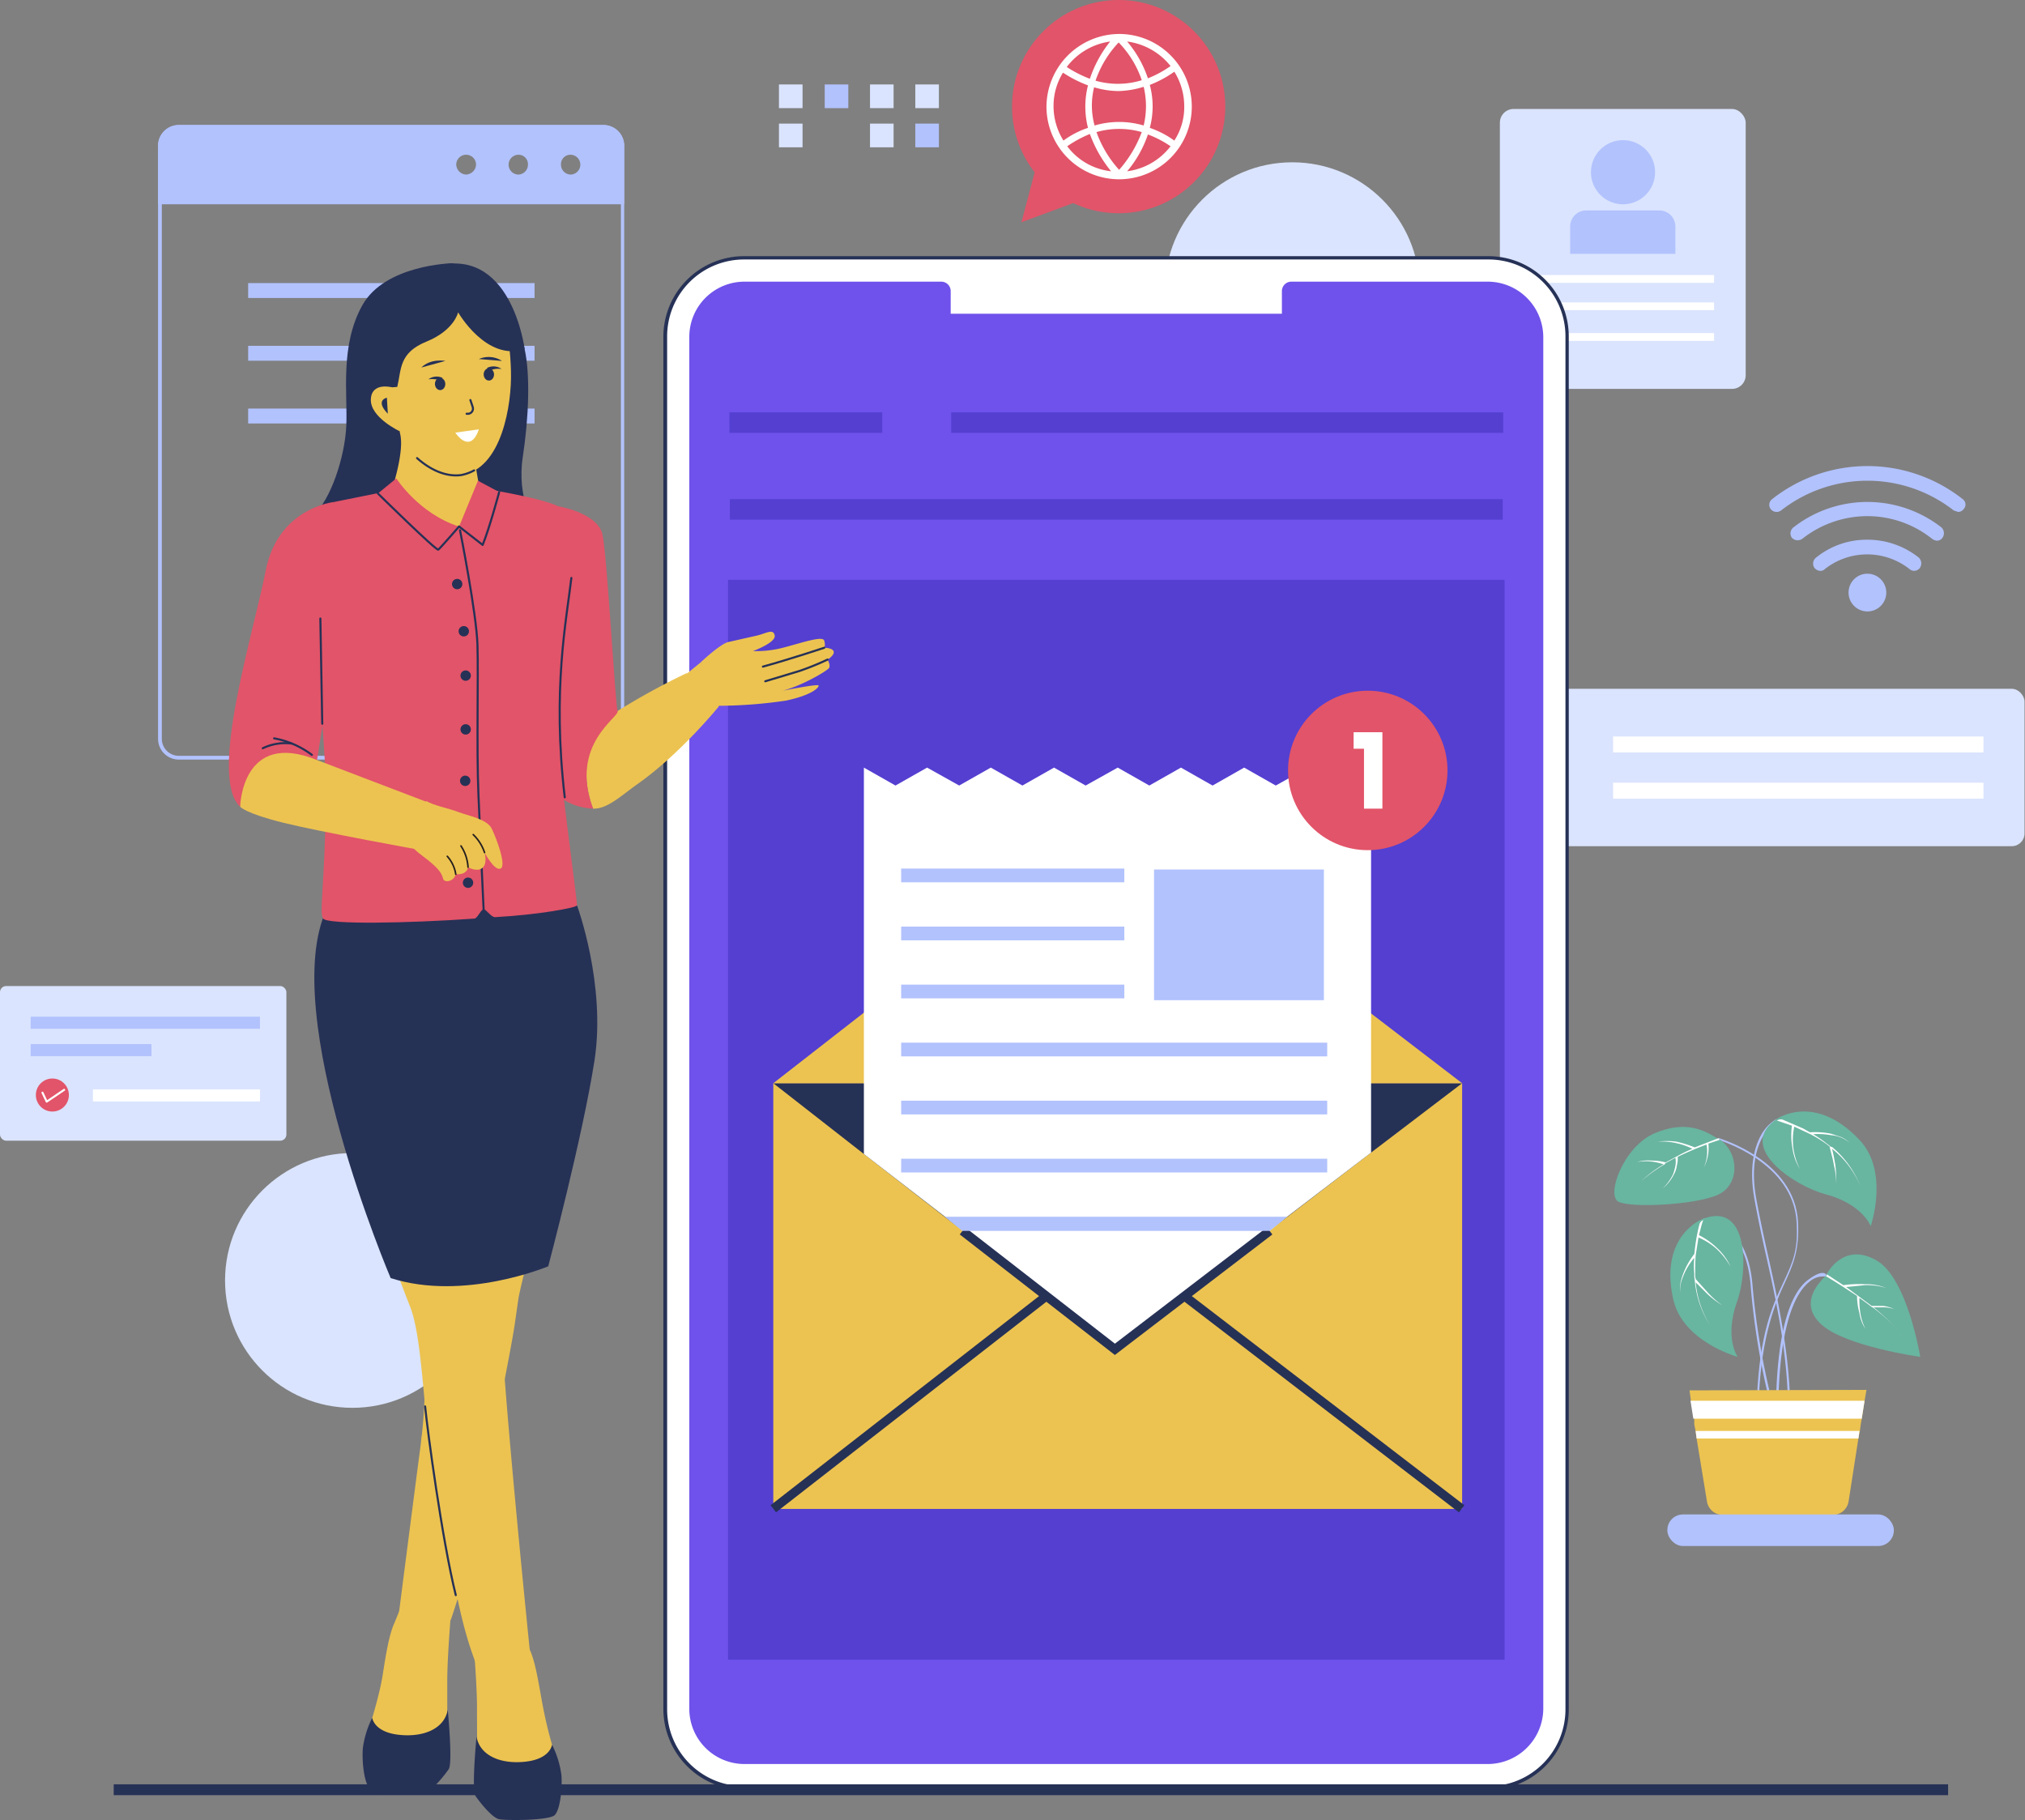 <?xml version="1.0" encoding="utf-8"?>
<svg xmlns="http://www.w3.org/2000/svg" id="Layer_1" data-name="Layer 1" viewBox="0 0 429.2 385.8">
  <rect x="0" y="0" width="429.2" height="385.8" fill="#808080" stroke="none"/>
  <defs>
    <style>.cls-1{fill:#dae4fe;}.cls-2{fill:#fff;}.cls-3{fill:#b2c2fd;}.cls-4{fill:#263156;}.cls-5{fill:#6f52eb;}.cls-6{fill:#543fd1;}.cls-7{fill:#ecc351;}.cls-11,.cls-12,.cls-13,.cls-8{fill:none;}.cls-12,.cls-8{stroke:#263156;}.cls-8{stroke-miterlimit:10;stroke-width:1.9px;}.cls-9{fill:#e25469;}.cls-10{fill:#68b5a0;}.cls-11{stroke:#fff;stroke-width:0.43px;}.cls-11,.cls-12,.cls-13{stroke-linecap:round;stroke-linejoin:round;}.cls-12{stroke-width:0.44px;}.cls-13{stroke:#241e1e;stroke-width:0.33px;}</style>
  </defs>
  <rect class="cls-1" x="302.9" y="146" width="126.2" height="33.36" rx="2.7"/>
  <rect class="cls-2" x="341.9" y="156.1" width="78.5" height="3.39"/>
  <rect class="cls-2" x="341.9" y="165.9" width="78.5" height="3.39"/>
  <rect class="cls-2" x="312.8" y="155.3" width="14.9" height="14.89"/>
  <circle class="cls-1" cx="273.9" cy="61.4" r="27"/>
  <path class="cls-3" d="M163.4,83.6H73.3A4.4,4.4,0,0,0,68.9,88V213.7a4.4,4.4,0,0,0,4.4,4.4h90.1a4.4,4.4,0,0,0,4.3-4.4V88A4.4,4.4,0,0,0,163.4,83.6ZM167,213.7a3.6,3.6,0,0,1-3.6,3.6H73.3a3.6,3.6,0,0,1-3.6-3.6V88a3.6,3.6,0,0,1,3.6-3.6h90.1A3.6,3.6,0,0,1,167,88Z" transform="translate(-35.4 -57.1)"/>
  <path class="cls-3" d="M163.4,83.6H73.3A4.4,4.4,0,0,0,68.9,88v12.4h98.8V88A4.4,4.4,0,0,0,163.4,83.6ZM134.2,94.1a2.2,2.2,0,0,1-2.1-2.1,2.1,2.1,0,0,1,4.2,0A2.2,2.2,0,0,1,134.2,94.1Zm11.1,0a2.1,2.1,0,0,1-2.1-2.1,2.1,2.1,0,0,1,2.1-2.1,2,2,0,0,1,2,2.1A2.1,2.1,0,0,1,145.3,94.1Zm11,0a2.1,2.1,0,0,1-2-2.1,2,2,0,0,1,2-2.1,2.1,2.1,0,0,1,2.1,2.1A2.1,2.1,0,0,1,156.3,94.1Z" transform="translate(-35.4 -57.1)"/>
  <rect class="cls-3" x="52.6" y="60" width="60.7" height="3.16"/>
  <rect class="cls-3" x="52.6" y="73.3" width="60.7" height="3.16"/>
  <rect class="cls-3" x="52.6" y="86.6" width="60.7" height="3.16"/>
  <rect class="cls-1" x="317.9" y="23.1" width="52.1" height="59.33" rx="2.9"/>
  <circle class="cls-3" cx="344" cy="36.5" r="6.8"/>
  <path class="cls-3" d="M336.2,44.6h15.5a3.4,3.4,0,0,1,3.4,3.4v5.8a0,0,0,0,1,0,0H332.8a0,0,0,0,1,0,0V48.1A3.4,3.4,0,0,1,336.2,44.6Z"/>
  <rect class="cls-2" x="324.6" y="58.3" width="38.7" height="1.65"/>
  <rect class="cls-2" x="324.6" y="64.1" width="38.7" height="1.65"/>
  <rect class="cls-2" x="324.6" y="70.6" width="38.7" height="1.65"/>
  <path class="cls-2" d="M193.2,436.1a16.8,16.8,0,0,1-16.8-16.8V128.5a16.8,16.8,0,0,1,16.8-16.8H350.8a16.8,16.8,0,0,1,16.8,16.8V419.3a16.8,16.8,0,0,1-16.8,16.8Z" transform="translate(-35.4 -57.1)"/>
  <path class="cls-4" d="M350.8,112.1a16.3,16.3,0,0,1,16.4,16.4V419.3a16.3,16.3,0,0,1-16.4,16.4H193.2a16.3,16.3,0,0,1-16.4-16.4V128.5a16.3,16.3,0,0,1,16.4-16.4H350.8m0-.7H193.2A17.1,17.1,0,0,0,176,128.5V419.3a17.2,17.2,0,0,0,17.2,17.2H350.8a17.1,17.1,0,0,0,17.1-17.2V128.5a17,17,0,0,0-17.1-17.1Z" transform="translate(-35.4 -57.1)"/>
  <path class="cls-5" d="M193.2,431a11.7,11.7,0,0,1-11.7-11.7V128.5a11.7,11.7,0,0,1,11.7-11.7h41.7a2,2,0,0,1,2,2v4.8h70.2v-4.8a2,2,0,0,1,2-2h41.7a11.8,11.8,0,0,1,11.7,11.7V419.3A11.8,11.8,0,0,1,350.8,431Z" transform="translate(-35.4 -57.1)"/>
  <polygon class="cls-6" points="154.3 122.9 154.3 287.2 154.3 309.6 154.3 351.8 318.9 351.8 318.9 309.6 318.9 287.2 318.9 122.9 154.3 122.9"/>
  <rect class="cls-7" x="163.9" y="229.6" width="146" height="90.2"/>
  <path class="cls-7" d="M199.3,376.9l72.4-56.4,73.6,56.4Z" transform="translate(-35.4 -57.1)"/>
  <polyline class="cls-8" points="163.9 319.8 236.3 263.4 309.8 319.8"/>
  <path class="cls-4" d="M345.3,286.7,326,301.4l-54.3,41.7-53.2-41.4-19.2-15h146Z" transform="translate(-35.4 -57.1)"/>
  <path class="cls-7" d="M199.3,286.7l72.4-56.4,73.6,56.4Z" transform="translate(-35.4 -57.1)"/>
  <polygon class="cls-2" points="183.1 162.7 189.8 166.5 196.5 162.7 203.3 166.5 210 162.7 216.7 166.5 223.4 162.7 230.1 166.5 236.9 162.7 243.6 166.5 250.3 162.7 257 166.5 263.7 162.7 270.4 166.5 277.2 162.7 283.9 166.5 290.6 162.7 290.6 244.3 272.8 257.9 269.1 260.9 236.3 286 204 260.9 200.3 257.9 183.1 244.6 183.1 162.7"/>
  <polyline class="cls-8" points="269.1 260.9 236.3 286 204 260.9"/>
  <rect class="cls-3" x="191" y="196.4" width="47.3" height="2.91"/>
  <rect class="cls-3" x="191" y="184.1" width="47.3" height="2.91"/>
  <rect class="cls-3" x="191" y="208.7" width="47.3" height="2.91"/>
  <rect class="cls-3" x="191" y="221" width="90.3" height="2.91"/>
  <rect class="cls-3" x="191" y="233.3" width="90.3" height="2.91"/>
  <rect class="cls-3" x="191" y="245.6" width="90.3" height="2.91"/>
  <polygon class="cls-3" points="272.8 257.9 269.1 260.9 204 260.9 200.3 257.9 272.8 257.9"/>
  <rect class="cls-3" x="244.6" y="184.3" width="36" height="27.7"/>
  <rect class="cls-6" x="154.6" y="87.4" width="32.4" height="4.35"/>
  <rect class="cls-6" x="201.6" y="87.4" width="117" height="4.35"/>
  <rect class="cls-6" x="154.7" y="105.8" width="163.8" height="4.35"/>
  <circle class="cls-9" cx="289.9" cy="163.3" r="16.9"/>
  <path class="cls-2" d="M324.5,215.8h-2.2v-3.5h6.1v16.2h-3.9Z" transform="translate(-35.4 -57.1)"/>
  <path class="cls-3" d="M450.4,165.6l-.9-.3a29.7,29.7,0,0,0-36.6,0,1.6,1.6,0,0,1-2.2-.3,1.5,1.5,0,0,1,.3-2.1,32.6,32.6,0,0,1,40.4,0,1.4,1.4,0,0,1,.2,2.1A1.4,1.4,0,0,1,450.4,165.6Z" transform="translate(-35.4 -57.1)"/>
  <path class="cls-3" d="M445.9,171.7a2.1,2.1,0,0,1-1-.4,22,22,0,0,0-13.7-4.8,22.3,22.3,0,0,0-13.8,4.8,1.7,1.7,0,0,1-2.2-.2,1.6,1.6,0,0,1,.3-2.2,25.5,25.5,0,0,1,31.4,0,1.7,1.7,0,0,1,.2,2.2A1.4,1.4,0,0,1,445.9,171.7Z" transform="translate(-35.4 -57.1)"/>
  <path class="cls-3" d="M421.2,178.1a1.7,1.7,0,0,1-1.2-.6,1.6,1.6,0,0,1,.3-2.2,17,17,0,0,1,10.9-3.8,17.4,17.4,0,0,1,10.9,3.8,1.7,1.7,0,0,1,.2,2.2,1.5,1.5,0,0,1-2.2.2,14.5,14.5,0,0,0-17.9,0A1.3,1.3,0,0,1,421.2,178.1Z" transform="translate(-35.4 -57.1)"/>
  <circle class="cls-3" cx="395.8" cy="125.6" r="4"/>
  <rect class="cls-4" x="24.1" y="378.2" width="388.8" height="2.3"/>
  <path class="cls-3" d="M411.1,356.5l-.3-1a158.6,158.6,0,0,1-4.4-26.5c-1.3-13.1-9.8-13.2-10-13.2h0v-.4h0c.2,0,9.1.1,10.4,13.6a157.4,157.4,0,0,0,4.5,26.4l.2,1Z" transform="translate(-35.4 -57.1)"/>
  <path class="cls-10" d="M396.2,315.5s-9.1,3.5-6.2,16.8c1.9,9.2,13.7,12.4,13.7,12.4s-2.9-4-.1-11.8C405.8,326.9,406.3,311.5,396.2,315.5Z" transform="translate(-35.4 -57.1)"/>
  <path class="cls-2" d="M397.9,338.1a20.8,20.8,0,0,1-3.3-9.7h0a5.3,5.3,0,0,1-.1-1.3,19.3,19.3,0,0,1,0-3.4,14.9,14.9,0,0,0-2,3.1,18,18,0,0,0-.8,2.1,8.1,8.1,0,0,0-.1,2.2,8.1,8.1,0,0,1,0-2.2,14.2,14.2,0,0,1,.7-2.2,16.3,16.3,0,0,1,2.2-3.8h0c.1-.5.1-1.1.2-1.6a35.5,35.5,0,0,1,.9-4.7,1.4,1.4,0,0,1,.8-.9h0c-.4,1.1-.6,2.1-.9,3.2a15.5,15.5,0,0,1,3.9,2.8,12.1,12.1,0,0,1,2.8,3.9,15.7,15.7,0,0,0-3-3.8,13.6,13.6,0,0,0-3.8-2.4l-.3,1.9-.3,1.9h0c-.1,1.3-.1,2.6-.1,3.9a4.1,4.1,0,0,0,.1,1.1h0l2.7,3a18.7,18.7,0,0,0,3,2.6,19.1,19.1,0,0,1-3.2-2.4l-2.5-2.5A21,21,0,0,0,397.9,338.1Z" transform="translate(-35.4 -57.1)"/>
  <path class="cls-3" d="M414.8,359.8h-.5c.6-13.4-2.3-26.5-4.9-38-.8-3.6-1.5-7-2.1-10.3-1.3-7,0-11.3,1.3-13.7a9,9,0,0,1,3.3-3.5l.2.4s-6.9,3.6-4.4,16.8q.9,4.8,2.1,10.2C412.4,333.3,415.3,346.4,414.8,359.8Z" transform="translate(-35.4 -57.1)"/>
  <path class="cls-10" d="M412.1,294.2s8-5.5,17.4,4.5c6.4,6.7,2.4,18.3,2.4,18.3s-1.7-4.7-9.7-6.8C416.1,308.6,403,300.3,412.1,294.2Z" transform="translate(-35.4 -57.1)"/>
  <path class="cls-2" d="M429.7,308.5a20.6,20.6,0,0,0-6-8.3h-.2l-.9-.7a25.1,25.1,0,0,0-2.9-2,15.3,15.3,0,0,1,3.7.2,7.9,7.9,0,0,1,2.2.5,6.7,6.7,0,0,1,1.8,1.1,5.7,5.7,0,0,0-1.8-1.2l-2.1-.7a17.1,17.1,0,0,0-4.5-.3h0l-1.4-.8-4.4-1.9a1.7,1.7,0,0,0-1.2.2h0l3.2,1.1a14.8,14.8,0,0,0,.1,4.7,11.5,11.5,0,0,0,1.6,4.5,13.9,13.9,0,0,1-1.4-4.5,13.5,13.5,0,0,1,.2-4.5l1.7.8,1.7.8h0a26.3,26.3,0,0,1,3.3,2l.9.7h-.1c.3,1.3.7,2.6.9,3.9a17.5,17.5,0,0,1,.5,4,28.2,28.2,0,0,0-.2-4.1c-.2-1.1-.4-2.3-.7-3.4A19.6,19.6,0,0,1,429.7,308.5Z" transform="translate(-35.4 -57.1)"/>
  <path class="cls-3" d="M408.2,353.2h-.4c.6-13.5,3.3-19.4,5.5-24.1s3.2-7,2.9-12.8c-.6-12.9-16.4-17.5-16.6-17.6v-.4c.2.1,16.3,4.7,16.9,17.9.3,6-1.1,9.1-2.9,13S408.8,339.8,408.2,353.2Z" transform="translate(-35.4 -57.1)"/>
  <path class="cls-10" d="M399.6,310.3c-4.6,2.2-18.6,2.9-21.2,1.5s1.1-11.7,7.7-14.5,10.6-.6,13.3,1.1h.3c0,.1.1.1.2.2h0C404.1,301.6,404.1,308.2,399.6,310.3Z" transform="translate(-35.4 -57.1)"/>
  <path class="cls-2" d="M399.9,298.7l-2.4.8a8.9,8.9,0,0,1-1,5.1,8.3,8.3,0,0,0,.6-4.9,65.7,65.7,0,0,0-6.1,2.6h0a5.8,5.8,0,0,1-.2,1.9,4.8,4.8,0,0,1-.6,1.8,8.9,8.9,0,0,1-2.4,3,10.5,10.5,0,0,0,2.2-3,12.1,12.1,0,0,0,.5-1.8,4.9,4.9,0,0,0,0-1.7l-2.2,1.2v.2h-.1a33.1,33.1,0,0,0-5,3.6,27.4,27.4,0,0,1,4.8-3.6,11,11,0,0,0-2.6-.6,10.1,10.1,0,0,0-3,.1,7.5,7.5,0,0,1,3-.3,11,11,0,0,1,3.1.4h-.1l2.6-1.4a29.6,29.6,0,0,1,3.1-1.5,13.8,13.8,0,0,0-3.4-1.2,13.3,13.3,0,0,0-4-.3,14.1,14.1,0,0,1,4.1,0,24,24,0,0,1,3.8,1.2l4.9-1.9h.3C399.7,298.6,399.8,298.6,399.9,298.7Z" transform="translate(-35.4 -57.1)"/>
  <path class="cls-3" d="M411.8,358.1c-.1-20.2,3.6-27.3,6.8-29.7s3.8-1.2,3.9-1.1v.4a4.4,4.4,0,0,0-3.5,1c-3.1,2.4-6.8,9.4-6.7,29.4Z" transform="translate(-35.4 -57.1)"/>
  <path class="cls-10" d="M442.4,344.7s-15.9-2.2-21-6.9.1-9.4,1-10.3l.2-.2v-.2c.6-1.1,4.1-6.6,10.6-2.8S442.4,344.7,442.4,344.7Z" transform="translate(-35.4 -57.1)"/>
  <path class="cls-2" d="M439,340.6a37,37,0,0,0-6.7-6.4h-.1l-.9-.7-1.8-1.3a17.7,17.7,0,0,0,.2,3.2,11.2,11.2,0,0,0,1.1,3.4,8.3,8.3,0,0,1-1.3-3.4,14.2,14.2,0,0,1-.5-3.6c-2.1-1.4-4.4-2.9-6.6-4.2l.2-.2v-.2h0l3.5,2.3a24,24,0,0,1,4.6-.2,11.6,11.6,0,0,1,4.5.8,14,14,0,0,0-4.5-.6l-4,.4,4.6,3.4.8.6h2.4a7.3,7.3,0,0,1,2.4.7,6.7,6.7,0,0,0-2.4-.4h-2A43.7,43.7,0,0,1,439,340.6Z" transform="translate(-35.4 -57.1)"/>
  <path class="cls-7" d="M431,351.7l-.4,2.3-.6,3.8-.2,1.1-.2,1.5h0l-.3,1.5-2.1,13.5a3.4,3.4,0,0,1-3.3,2.8H400.5a3.4,3.4,0,0,1-3.3-2.8L395,362l-.2-1.5h0l-.3-1.5v-1.1l-.7-3.8-.3-2.3Z" transform="translate(-35.4 -57.1)"/>
  <rect class="cls-3" x="353.4" y="321" width="48" height="6.69" rx="3.3"/>
  <polygon class="cls-2" points="395.2 296.9 394.6 300.7 358.9 300.7 358.3 296.9 395.2 296.9"/>
  <polygon class="cls-2" points="394.2 303.3 394.1 303.4 393.9 304.9 359.6 304.9 359.4 303.4 359.4 303.3 394.2 303.3"/>
  <circle class="cls-9" cx="237.1" cy="22.6" r="22.6"/>
  <path class="cls-2" d="M257.2,79.7a15.4,15.4,0,1,0,15.3-15.4A15.5,15.5,0,0,0,257.2,79.7Zm20.2-5.6a17.2,17.2,0,0,1-9.8.1,22.2,22.2,0,0,1,4.9-8.1A21.2,21.2,0,0,1,277.4,74.1Zm-10.1,1.5a18.2,18.2,0,0,0,5.2.8,19.6,19.6,0,0,0,5.3-.9,17.4,17.4,0,0,1,0,8.2,18.4,18.4,0,0,0-10.4,0A15.9,15.9,0,0,1,267.3,75.6Zm10.1,9.5a25.7,25.7,0,0,1-4.8,8,23.9,23.9,0,0,1-4.8-8A17.4,17.4,0,0,1,277.4,85.1ZM266,84.2a18.4,18.4,0,0,0-5.2,2.7,13.8,13.8,0,0,1-2.1-7.2,13.4,13.4,0,0,1,2-7.2,26.5,26.5,0,0,0,5.3,2.7A18.2,18.2,0,0,0,266,84.2Zm4.7-18.3a25.5,25.5,0,0,0-4.3,7.9,25.2,25.2,0,0,1-4.9-2.5A13.9,13.9,0,0,1,270.7,65.9Zm12.8,5.2a22.7,22.7,0,0,1-4.8,2.6,23.6,23.6,0,0,0-4.4-7.8A14.1,14.1,0,0,1,283.5,71.1Zm2.9,8.5a13,13,0,0,1-2.1,7.3,19.9,19.9,0,0,0-5.2-2.7,17.5,17.5,0,0,0,0-9.1,23.9,23.9,0,0,0,5.2-2.8A13.8,13.8,0,0,1,286.4,79.6ZM274.3,93.4a23.9,23.9,0,0,0,4.4-7.8,22.1,22.1,0,0,1,4.8,2.5A13.8,13.8,0,0,1,274.3,93.4Zm-12.7-5.3a24.9,24.9,0,0,1,4.8-2.6,26.8,26.8,0,0,0,4.5,7.9A13.4,13.4,0,0,1,261.6,88.1Z" transform="translate(-35.4 -57.1)"/>
  <polygon class="cls-9" points="229.2 42.4 216.5 47.1 220.1 33.5 229.2 42.4"/>
  <rect class="cls-1" y="209" width="60.7" height="32.78" rx="1.3"/>
  <rect class="cls-3" x="6.5" y="215.5" width="48.6" height="2.56"/>
  <rect class="cls-2" x="19.7" y="230.9" width="35.4" height="2.56"/>
  <rect class="cls-3" x="6.5" y="221.3" width="25.6" height="2.56"/>
  <circle class="cls-9" cx="11.1" cy="232.1" r="3.5"/>
  <polyline class="cls-11" points="9 231.6 9.9 233.5 13.6 231"/>
  <rect class="cls-1" x="165.1" y="17.9" width="5" height="5.02"/>
  <rect class="cls-3" x="174.8" y="17.9" width="5" height="5.02"/>
  <rect class="cls-1" x="194" y="17.9" width="5" height="5.02"/>
  <rect class="cls-1" x="184.4" y="17.9" width="5" height="5.02"/>
  <rect class="cls-1" x="165.1" y="26.2" width="5" height="5.02"/>
  <rect class="cls-3" x="194" y="26.2" width="5" height="5.02"/>
  <rect class="cls-1" x="184.4" y="26.2" width="5" height="5.02"/>
  <circle class="cls-1" cx="74.7" cy="271.4" r="27"/>
  <path class="cls-7" d="M119.8,400.2s10.7,1.6,11.2.1c2.1-6.2,3.6-11.8,5.1-17,.1-.5.3-1,.4-1.5,2.2-7.3,3.9-22,5.1-28.3s2.3-11.8,2.9-15.7l.8-5.6c.7-4,14.2-57.9,14.2-57.9l-1.2-3.9-8.4-2.8h-15l-.7,3.1-1.2,6.2s-.8,21.3-2.6,35.8a66.1,66.1,0,0,1-1.8,10.3c-1.9,6.7-2.5,16.4-3,25.3v.8c-.2,4.5-.4,8.8-.8,12.2,0,.2-.1.4-.1.7s-.1.7-.1,1.1C123.4,372.1,119.8,400.2,119.8,400.2Z" transform="translate(-35.4 -57.1)"/>
  <path class="cls-7" d="M133,276.9s2.7,18.7,3.9,31.5,4.2,14.3,4.8,30.1,6.1,69.5,6.1,69.5l-10.6,4a72,72,0,0,1-3.1-8.9c-3.1-10.8-8-41.5-8.6-47.9-.9-10-1.6-17.2-3.2-21.2s-12.4-32.2-17.3-53.2l12.7-12.1Z" transform="translate(-35.4 -57.1)"/>
  <path class="cls-12" d="M132,395.2c-2.9-11.7-6-34.9-6.5-40" transform="translate(-35.4 -57.1)"/>
  <path class="cls-7" d="M142.1,400.1l2.7-.4,2.9,7.1c1.2,2.6,1.9,7.3,2.6,11.1a92.2,92.2,0,0,0,2.1,9s2.1,6.9.6,8-10.6,3-12.7,1.8a27.7,27.7,0,0,0-3.7-1.7s-.1-10.3-.1-16.1-1.1-18-1.1-18l6.7-.8" transform="translate(-35.4 -57.1)"/>
  <path class="cls-4" d="M152.4,426.9s-.3,3-5.6,3.6-9.7-1.3-10.4-5.3c0,0-1.1,11.3-.2,12.6s3.5,4.6,5,4.9,10.7.3,11.8-.9,1.6-5.4,1.4-8.4A20.1,20.1,0,0,0,152.4,426.9Z" transform="translate(-35.4 -57.1)"/>
  <path class="cls-7" d="M121.9,394l-2.9,7.1c-1.2,2.6-1.9,7.3-2.5,11.1s-2.2,9-2.2,9-2.1,6.9-.6,8,10.6,3,12.7,1.8a25.7,25.7,0,0,1,3.8-1.7V413.2c0-5.8,1.1-18,1.1-18Z" transform="translate(-35.4 -57.1)"/>
  <path class="cls-4" d="M114.3,421.2s.3,3,5.6,3.6,9.7-1.3,10.4-5.3c0,0,1.1,11.3.2,12.6s-3.5,4.6-5,4.9-10.7.3-11.8-.9-1.6-5.4-1.4-8.4A20.1,20.1,0,0,1,114.3,421.2Z" transform="translate(-35.4 -57.1)"/>
  <path class="cls-4" d="M157.7,249s6.2,16.8,3.7,32.9-9.8,43.6-9.8,43.6-17.8,7.5-33.4,2.5c0,0-23.9-56.1-13.6-78.1C104.6,249.9,129.8,243.6,157.7,249Z" transform="translate(-35.4 -57.1)"/>
  <path class="cls-4" d="M131.2,112.9s-14.2.3-19,8.9-3.1,18.8-3.4,25.5-3.3,15.7-6.9,18.9,13.6,2.4,13.6,2.4l33.1-.4s-3.7-5.6-2.4-14.2,1.6-17.4.4-22.9-4.9-13.5-9.1-16.1C135.7,113.8,131.2,112.9,131.2,112.9Z" transform="translate(-35.4 -57.1)"/>
  <path class="cls-7" d="M136.2,155.8s1.9,11.4,2.6,13.1-14.3.4-17.4-.5a7.1,7.1,0,0,1-4.3-3.5s4.3-11.1,3.1-15.9S136.2,155.8,136.2,155.8Z" transform="translate(-35.4 -57.1)"/>
  <path class="cls-7" d="M133.1,157.8c-6.5.8-12-6-14.4-12.5s-5.1-30.1,9.3-31,15.5,14.6,15.7,21.5S141.8,156.6,133.1,157.8Z" transform="translate(-35.4 -57.1)"/>
  <path class="cls-12" d="M135.9,156.8a9.4,9.4,0,0,1-2.8,1c-3.2.4-6.5-1.1-9.3-3.6" transform="translate(-35.4 -57.1)"/>
  <ellipse class="cls-4" cx="139.1" cy="136.3" rx="1.1" ry="1.3" transform="translate(-39.7 -52.5) rotate(-1.8)"/>
  <path class="cls-12" d="M135.1,141.9l.5,1.5a1.1,1.1,0,0,1-.9,1.4h-.4" transform="translate(-35.4 -57.1)"/>
  <path class="cls-4" d="M129.8,133.6s-3.1-.6-5.1,1.4Z" transform="translate(-35.4 -57.1)"/>
  <path class="cls-4" d="M136.9,133.2a5.2,5.2,0,0,1,4.9.4Z" transform="translate(-35.4 -57.1)"/>
  <path class="cls-4" d="M138.6,135.1a3,3,0,0,1,3.1.2,4.7,4.7,0,0,0-2.4.3Z" transform="translate(-35.4 -57.1)"/>
  <ellipse class="cls-4" cx="128.8" cy="138.4" rx="1.1" ry="1.3" transform="translate(-39.8 -52.9) rotate(-1.8)"/>
  <path class="cls-4" d="M129.2,137.2a2.9,2.9,0,0,0-3,.3,5.5,5.5,0,0,1,2.4.2Z" transform="translate(-35.4 -57.1)"/>
  <path class="cls-2" d="M131.9,148.8s3.1,4.8,5-.7Z" transform="translate(-35.4 -57.1)"/>
  <path class="cls-4" d="M119.6,139.1c.9-3.7.3-7.2,6.2-9.6s6.7-6.2,6.7-6.2,6,10.5,14.1,7.8c0,0-2.8-22.5-19.5-17.4-20.5,6.1-16.7,21-11.5,25.1C116.5,139.5,119.6,139.1,119.6,139.1Z" transform="translate(-35.4 -57.1)"/>
  <path class="cls-7" d="M118.5,139.2s-4.4-1.2-4.5,2.6,6.1,6.7,6.1,6.7Z" transform="translate(-35.4 -57.1)"/>
  <path class="cls-4" d="M117.4,141.4s-2.6.5.2,3.4" transform="translate(-35.4 -57.1)"/>
  <polygon class="cls-7" points="148.5 140.4 142.5 145.3 143.8 150.9 147.2 151.6 150.3 150.7 152.2 149.9 153.4 147.8 148.5 140.4"/>
  <path class="cls-7" d="M183.9,197.5s4-3.8,5.8-4.3l6.2-1.4c2-.5,3.4-1.5,3.7,0s-4.6,3.3-4.6,3.3a22.7,22.7,0,0,0,6.7-.8c3.8-1,8.1-2.5,8.4-1.4s0,1.5,0,1.5,1.8,0,2,.8-1.3,1.7-1.3,1.7.7,1.2.3,1.8-5.6,3.7-9.8,4.8c0,0,7.5-1.5,7.6-1.1s-1.3,2-6.9,3.2a99.8,99.8,0,0,1-14.8,1.1Z" transform="translate(-35.4 -57.1)"/>
  <path class="cls-12" d="M210.8,196.9a57.2,57.2,0,0,1-5.9,2.4l-7.3,2.2" transform="translate(-35.4 -57.1)"/>
  <path class="cls-12" d="M210.1,194.4s-7.2,2.4-13,4" transform="translate(-35.4 -57.1)"/>
  <path class="cls-7" d="M187.7,206.9s-8.2,10.1-17.2,16.4c-3.5,2.5-6.4,5.3-9.4,5.2-5.1-13.7,5.2-20.7,5.2-20.7a150.4,150.4,0,0,1,14.8-8.1s-2.5,3.3-.2,5.4S187.7,206.9,187.7,206.9Z" transform="translate(-35.4 -57.1)"/>
  <path class="cls-9" d="M161.1,228.5c-4.7-.2-8.3-2.8-8.7-4.9s-.3-33.7-.3-33.7l3.2-17.8-1.6-7.7s8.4,1.4,9.4,6,2.7,36.1,3.2,37.4S156,214.8,161.1,228.5Z" transform="translate(-35.4 -57.1)"/>
  <path class="cls-9" d="M153.3,211.2c-1-9.7,6.9-39.5.4-46.8-3.9-1.9-16.8-3.9-16.8-3.9-1.1,3.9-1.3,6.3-4.2,8.2s-7.8-.1-13.1-7.9l-13.4,2.7s-3.5,13.7-3.6,24.3,2,30.2,1.9,38.3c-.3,19.5-1.5,24.4-.6,25.7s18,1,32.1,0c.6-.1,1.4-2,1.9-2s1.6,1.7,2.4,1.7c9.2-.5,17.3-2,17.4-2.5S153.7,218.5,153.3,211.2Z" transform="translate(-35.4 -57.1)"/>
  <circle class="cls-4" cx="96.9" cy="123.8" r="1.1"/>
  <circle class="cls-4" cx="98.3" cy="133.8" r="1.1"/>
  <circle class="cls-4" cx="98.7" cy="143.2" r="1.1"/>
  <circle class="cls-4" cx="98.7" cy="154.6" r="1.1"/>
  <circle class="cls-4" cx="98.6" cy="165.5" r="1.1"/>
  <circle class="cls-4" cx="98.7" cy="177.2" r="1.1"/>
  <circle class="cls-4" cx="99.2" cy="187.1" r="1.1"/>
  <path class="cls-12" d="M156.5,179.6c-1,8.7-4.1,23.6-1.4,46.5" transform="translate(-35.4 -57.1)"/>
  <path class="cls-9" d="M119.4,158.5s4.8,7.5,13.3,10.2c0,0-4,4.6-4.4,4.9s-12.8-11.9-12.8-11.9Z" transform="translate(-35.4 -57.1)"/>
  <path class="cls-12" d="M132.7,168.7s-4,4.6-4.4,4.9-12.8-11.9-12.8-11.9" transform="translate(-35.4 -57.1)"/>
  <path class="cls-9" d="M132.7,168.7l4-9.7,4.5,2.4s-2,7.5-3.5,11.2Z" transform="translate(-35.4 -57.1)"/>
  <path class="cls-12" d="M141.2,161.4s-2,7.5-3.5,11.2l-5-3.9" transform="translate(-35.4 -57.1)"/>
  <path class="cls-12" d="M132.9,169.5s3.5,17.6,3.7,24.3-.2,22,.2,31.6,1.1,24.4,1.1,24.4" transform="translate(-35.4 -57.1)"/>
  <path class="cls-7" d="M102.6,218.2l23.3,8.9-1.2,10.2s-21.1-3.8-29.2-5.8-9.2-3.4-9.2-3.4l-1.5-8.4,7.3-8s5.2.5,5.3.9S102.6,218.2,102.6,218.2Z" transform="translate(-35.4 -57.1)"/>
  <path class="cls-7" d="M129.3,243.3c-.3-1.2-1-2.3-4.5-4.9s-4.3-5.1-4.9-6.1l5.9-5.4c1.4.9,4.6,1.5,6.7,2.3s6.1,1.5,7.1,3.5,3.2,7.9,1.9,8.5-3.4-3.4-3.4-3.4.7,2.4-.5,3.3-3-.2-3-.2c-.3,1.8-2.6,1.5-2.6,1.5C131.6,244,129.5,244.3,129.3,243.3Z" transform="translate(-35.4 -57.1)"/>
  <path class="cls-13" d="M132,242.4a7.4,7.4,0,0,0-1.8-3.8" transform="translate(-35.4 -57.1)"/>
  <path class="cls-13" d="M134.6,240.9a9.2,9.2,0,0,0-1.5-4.5" transform="translate(-35.4 -57.1)"/>
  <path class="cls-13" d="M138.1,237.8a9.4,9.4,0,0,0-2.4-3.8" transform="translate(-35.4 -57.1)"/>
  <path class="cls-9" d="M106.2,163.5s-11.9,1.2-14.5,14.6-12.2,43.7-5.4,50c0,0,.3-16.4,16.3-9.9l3.3-21.1,1.3-27.5Z" transform="translate(-35.4 -57.1)"/>
  <path class="cls-12" d="M101.5,217.1a19,19,0,0,0-8-3.5" transform="translate(-35.4 -57.1)"/>
  <path class="cls-12" d="M97.2,214.7a10.9,10.9,0,0,0-6.1,1" transform="translate(-35.4 -57.1)"/>
  <line class="cls-12" x1="68.3" y1="153.4" x2="67.9" y2="131.1"/>
</svg>